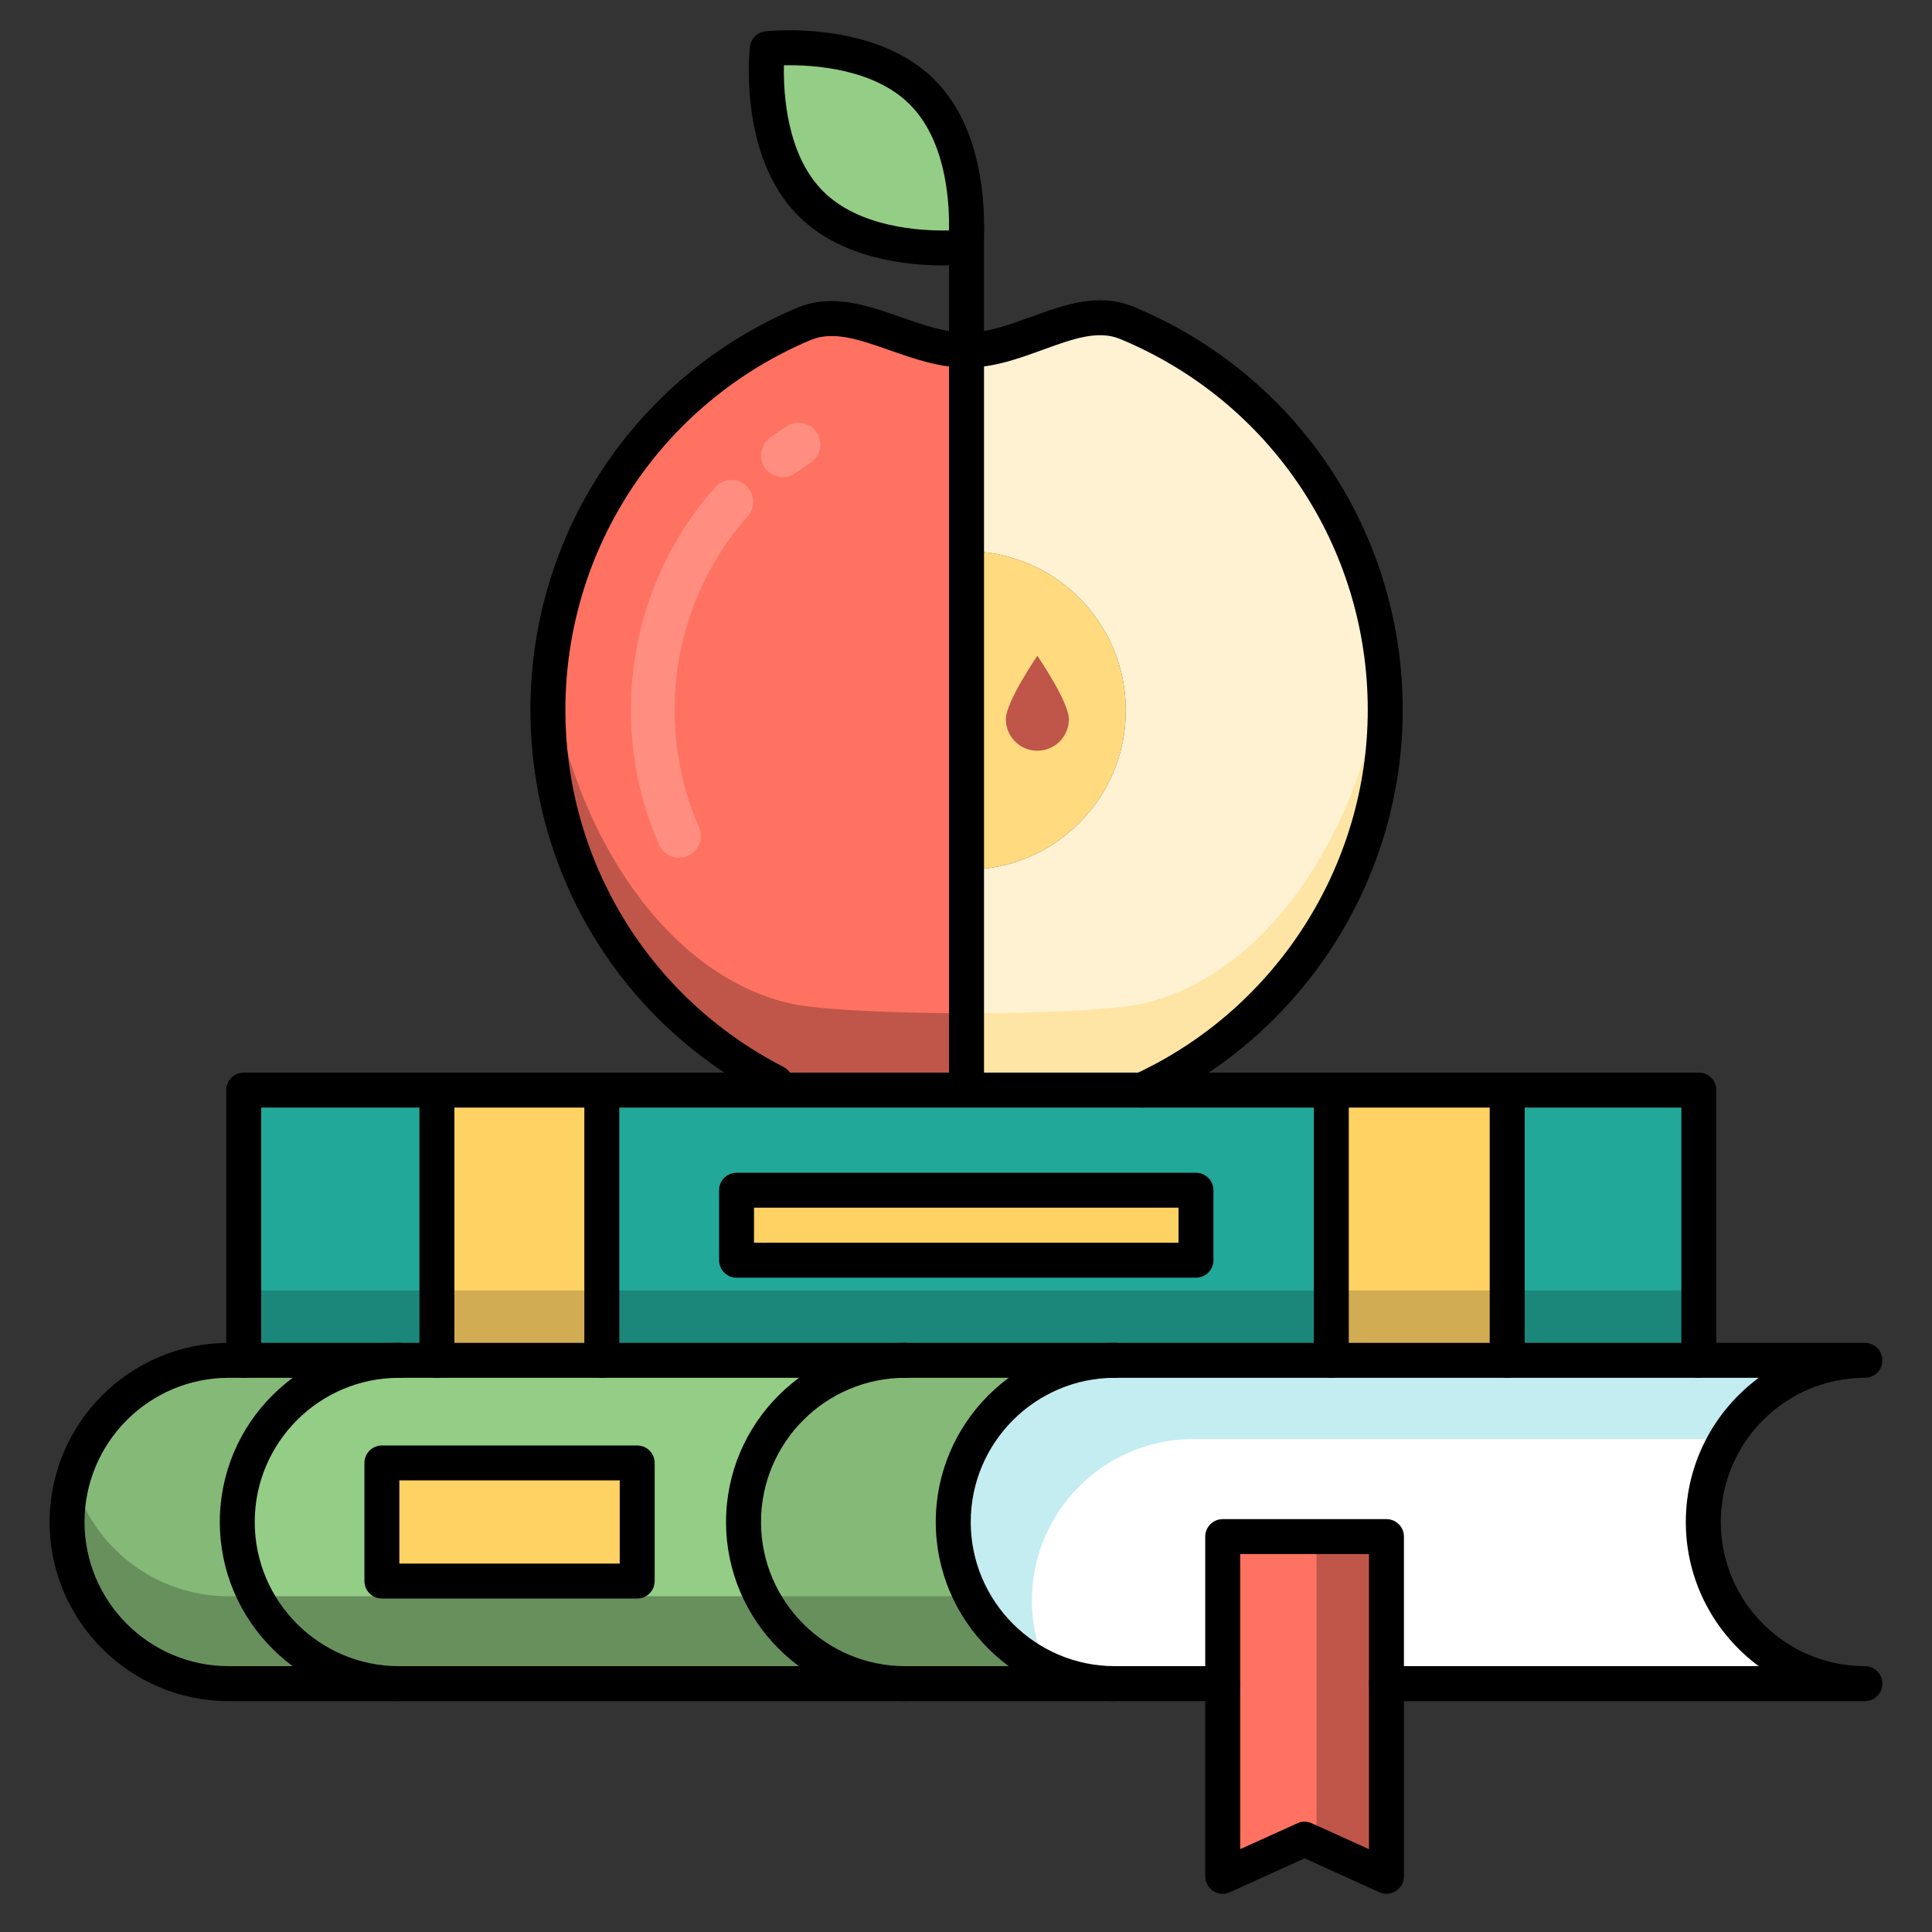 <?xml version="1.0" encoding="UTF-8"?>
<svg width="40px" height="40px" viewBox="0 0 40 40" version="1.1" xmlns="http://www.w3.org/2000/svg" xmlns:xlink="http://www.w3.org/1999/xlink">
    <rect x="0" y="0" width="40" height="40" fill="#333333" stroke="none"/>
    <!-- Generator: Sketch 55.2 (78181) - https://sketchapp.com -->
    <title>Conocimiento_40x40</title>
    <desc>Created with Sketch.</desc>
    <g id="Conocimiento_40x40" stroke="none" stroke-width="1" fill="none" fill-rule="evenodd">
        <g id="shutterstock_357565865" transform="translate(0.2, 0.2)">
            <path d="M19.811,11.211 C21.632,11.211 23.109,12.687 23.109,14.509 C23.109,16.331 21.632,17.807 19.811,17.807 L19.811,11.211" id="Fill-32" fill="#FFDA7E"></path>
            <path d="M28.48,14.496 C28.48,17.986 26.417,20.994 23.443,22.369 L19.811,22.369 L19.811,17.807 C21.632,17.807 23.109,16.331 23.109,14.509 C23.109,12.687 21.632,11.211 19.811,11.211 L19.811,7.05 C20.987,7.05 22.107,6.061 23.129,6.484 C26.271,7.786 28.48,10.884 28.48,14.496" id="Fill-33" fill="#FFF2D2"></path>
            <polygon id="Fill-34" fill="#22A899" points="4.846 27.965 8.846 27.965 8.846 22.369 4.846 22.369"></polygon>
            <path d="M15.05,25.891 L24.561,25.891 L24.561,24.442 L15.05,24.442 L15.05,25.891 Z M12.26,27.965 L27.364,27.965 L27.364,22.369 L12.26,22.369 L12.26,27.965 Z" id="Fill-35" fill="#22A899"></path>
            <polygon id="Fill-36" fill="#22A899" points="31.005 27.965 34.972 27.965 34.972 22.369 31.005 22.369"></polygon>
            <polygon id="Fill-37" fill="#FFD264" points="15.05 25.891 24.561 25.891 24.561 24.442 15.05 24.442"></polygon>
            <polygon id="Fill-38" fill="#FFD264" points="8.846 27.965 12.26 27.965 12.26 22.369 8.846 22.369"></polygon>
            <polygon id="Fill-39" fill="#FFD264" points="27.364 27.965 31.005 27.965 31.005 22.369 27.364 22.369"></polygon>
            <polygon id="Fill-40" fill="#1B877A" points="4.846 27.965 8.846 27.965 8.846 26.517 4.846 26.517"></polygon>
            <polyline id="Fill-41" fill="#1B877A" points="22.883 26.517 27.364 26.517 27.364 27.965 12.26 27.965 12.26 26.517 22.883 26.517"></polyline>
            <polygon id="Fill-42" fill="#1B877A" points="31.005 27.965 34.972 27.965 34.972 26.517 31.005 26.517"></polygon>
            <polygon id="Fill-43" fill="#D1AC52" points="8.846 27.965 12.26 27.965 12.26 26.517 8.846 26.517"></polygon>
            <polygon id="Fill-44" fill="#D1AC52" points="27.364 27.965 31.005 27.965 31.005 26.517 27.364 26.517"></polygon>
            <polygon id="Fill-45" fill="#FFD264" points="7.707 32.534 12.993 32.534 12.993 30.088 7.707 30.088"></polygon>
            <path d="M4.846,27.965 L8.059,27.965 C6.21,27.965 4.712,29.462 4.712,31.311 C4.712,33.16 6.21,34.658 8.059,34.658 L4.535,34.658 C2.688,34.658 1.189,33.16 1.189,31.311 C1.189,29.462 2.688,27.965 4.535,27.965 L4.846,27.965" id="Fill-46" fill="#85B977"></path>
            <path d="M22.883,34.658 L18.541,34.658 C16.692,34.658 15.194,33.16 15.194,31.311 C15.194,29.462 16.692,27.965 18.541,27.965 L22.883,27.965 C21.034,27.965 19.536,29.462 19.536,31.311 C19.536,33.16 21.034,34.658 22.883,34.658" id="Fill-47" fill="#85B977"></path>
            <path d="M7.707,32.534 L12.993,32.534 L12.993,30.088 L7.707,30.088 L7.707,32.534 Z M12.26,27.965 L18.541,27.965 C16.692,27.965 15.194,29.462 15.194,31.311 C15.194,33.16 16.692,34.658 18.541,34.658 L8.059,34.658 C6.21,34.658 4.712,33.16 4.712,31.311 C4.712,29.462 6.21,27.965 8.059,27.965 L12.26,27.965 L12.26,27.965 Z" id="Fill-48" fill="#94CD85"></path>
            <path d="M22.883,34.658 L4.535,34.658 C2.688,34.658 1.189,33.16 1.189,31.311 C1.189,30.997 1.235,30.695 1.316,30.407 C1.711,31.815 3.002,32.849 4.535,32.849 L19.912,32.849 C20.469,33.923 21.589,34.658 22.883,34.658" id="Fill-49" fill="#68905D"></path>
            <path d="M18.892,1.706 C19.715,2.529 19.816,3.845 19.811,4.507 C19.809,4.758 19.791,4.914 19.791,4.914 C19.791,4.914 17.718,5.149 16.585,4.015 C15.451,2.88 15.686,0.809 15.686,0.809 C15.686,0.809 17.76,0.574 18.892,1.706" id="Fill-50" fill="#94CD85"></path>
            <path d="M19.811,22.291 L19.811,22.369 L15.856,22.369 L15.856,22.212 C13.058,20.774 11.144,17.859 11.144,14.496 C11.144,10.905 13.325,7.825 16.437,6.509 C17.474,6.07 18.615,7.05 19.811,7.05 L19.811,22.291" id="Fill-51" fill="#FF7261"></path>
            <path d="M16.121,20.567 C13.342,19.898 11.501,16.57 11.191,13.596 C11.161,13.892 11.144,14.192 11.144,14.496 C11.144,17.859 13.058,20.774 15.856,22.212 L15.856,22.369 L19.811,22.369 L19.811,22.291 L19.812,20.778 C19.812,20.778 17.018,20.783 16.121,20.567" id="Fill-52" fill="#BF5649"></path>
            <path d="M23.502,20.567 C26.282,19.898 28.122,16.57 28.432,13.596 C28.463,13.892 28.48,14.192 28.48,14.496 C28.48,17.859 26.566,20.774 23.767,22.212 L23.767,22.369 L19.812,22.369 L19.812,22.291 L19.811,20.778 C19.811,20.778 22.605,20.783 23.502,20.567" id="Fill-53" fill="#FFE5A5"></path>
            <polyline id="Fill-54" fill="#FF7261" points="28.505 34.658 28.505 38.647 26.81 37.878 25.115 38.647 25.115 31.613 28.505 31.613 28.505 34.658"></polyline>
            <polyline id="Fill-55" fill="#BF5649" points="28.505 31.613 28.505 38.647 27.058 37.991 27.058 31.613 28.505 31.613"></polyline>
            <path d="M34.972,27.965 L38.411,27.965 C36.563,27.965 35.065,29.462 35.065,31.311 C35.065,33.16 36.563,34.658 38.411,34.658 L28.505,34.658 L28.505,31.613 L25.115,31.613 L25.115,34.658 L22.883,34.658 C21.034,34.658 19.536,33.16 19.536,31.311 C19.536,29.462 21.034,27.965 22.883,27.965 L34.972,27.965" id="Fill-56" fill="#FFFFFF"></path>
            <path d="M21.477,34.345 C20.332,33.814 19.536,32.657 19.536,31.311 C19.536,29.462 21.034,27.965 22.883,27.965 L38.411,27.965 C37.192,27.965 36.128,28.618 35.543,29.593 L24.511,29.593 C22.662,29.593 21.164,31.091 21.164,32.94 C21.164,33.442 21.278,33.917 21.477,34.345" id="Fill-57" fill="#C3EDF0"></path>
            <path d="M12.26,22.731 L8.846,22.731 C8.646,22.731 8.484,22.569 8.484,22.369 C8.484,22.169 8.646,22.007 8.846,22.007 L12.26,22.007 C12.46,22.007 12.622,22.169 12.622,22.369 C12.622,22.569 12.46,22.731 12.26,22.731" id="Fill-58" fill="#000000"></path>
            <path d="M16.03,1.152 C16.018,1.73 16.086,3.004 16.841,3.759 C17.594,4.513 18.861,4.584 19.448,4.571 C19.449,4.55 19.449,4.527 19.449,4.504 C19.454,3.863 19.355,2.682 18.636,1.962 C17.884,1.21 16.615,1.139 16.03,1.152 Z M19.333,5.296 C18.594,5.296 17.22,5.163 16.329,4.27 C15.086,3.027 15.316,0.86 15.327,0.768 C15.346,0.6 15.478,0.468 15.645,0.449 C15.654,0.448 15.847,0.427 16.145,0.427 C16.884,0.427 18.257,0.56 19.148,1.451 C20.054,2.357 20.179,3.756 20.173,4.51 C20.171,4.777 20.151,4.948 20.15,4.955 C20.131,5.123 19.999,5.254 19.832,5.273 C19.824,5.274 19.63,5.296 19.333,5.296 L19.333,5.296 Z" id="Fill-59" fill="#000000"></path>
            <path d="M16.272,9.592 C16.371,9.521 16.472,9.453 16.575,9.388 C16.786,9.254 16.849,8.975 16.715,8.764 C16.582,8.553 16.302,8.49 16.091,8.623 C15.973,8.699 15.855,8.778 15.743,8.859 C15.541,9.005 15.495,9.287 15.641,9.49 C15.729,9.613 15.868,9.678 16.008,9.678 C16.1,9.678 16.193,9.65 16.272,9.592 Z M13.858,17.559 C13.684,17.559 13.518,17.458 13.444,17.288 C13.058,16.406 12.862,15.467 12.862,14.496 C12.862,12.795 13.481,11.159 14.604,9.89 C14.77,9.703 15.055,9.685 15.242,9.851 C15.429,10.016 15.447,10.302 15.281,10.489 C14.305,11.593 13.767,13.016 13.767,14.496 C13.767,15.341 13.937,16.159 14.272,16.926 C14.372,17.155 14.268,17.421 14.039,17.521 C13.98,17.547 13.919,17.559 13.858,17.559 L13.858,17.559 Z" id="Fill-60" fill="#FF8E81"></path>
            <path d="M15.856,22.574 C15.8,22.574 15.744,22.561 15.691,22.534 C12.663,20.978 10.782,17.898 10.782,14.496 C10.782,10.858 12.946,7.592 16.296,6.176 C17.026,5.866 17.754,6.122 18.458,6.368 C18.907,6.526 19.371,6.688 19.811,6.688 C20.011,6.688 20.173,6.85 20.173,7.05 C20.173,7.25 20.011,7.412 19.811,7.412 C19.248,7.412 18.725,7.228 18.219,7.051 C17.592,6.831 17.051,6.641 16.578,6.842 C13.497,8.145 11.506,11.149 11.506,14.496 C11.506,17.625 13.236,20.459 16.022,21.89 C16.199,21.981 16.269,22.199 16.178,22.377 C16.114,22.502 15.987,22.574 15.856,22.574" id="Fill-61" fill="#000000"></path>
            <path d="M23.443,22.731 C23.307,22.731 23.176,22.653 23.115,22.521 C23.031,22.34 23.11,22.125 23.292,22.041 C26.223,20.685 28.118,17.724 28.118,14.496 C28.118,11.123 26.105,8.109 22.99,6.818 C22.53,6.627 22.003,6.819 21.393,7.041 C21.001,7.183 20.598,7.33 20.173,7.387 L20.173,22.291 C20.173,22.491 20.011,22.653 19.811,22.653 C19.611,22.653 19.449,22.491 19.449,22.291 L19.449,7.05 C19.449,6.85 19.611,6.688 19.811,6.688 C20.245,6.688 20.703,6.522 21.146,6.361 C21.835,6.11 22.547,5.852 23.267,6.15 C26.654,7.553 28.842,10.83 28.842,14.496 C28.842,18.005 26.782,21.224 23.595,22.698 C23.546,22.72 23.494,22.731 23.443,22.731" id="Fill-62" fill="#000000"></path>
            <path d="M19.811,7.412 C19.611,7.412 19.449,7.25 19.449,7.05 L19.449,4.507 C19.449,4.307 19.611,4.145 19.811,4.145 C20.011,4.145 20.173,4.307 20.173,4.507 L20.173,7.05 C20.173,7.25 20.011,7.412 19.811,7.412" id="Fill-63" fill="#000000"></path>
            <path d="M31.005,22.731 L27.364,22.731 C27.164,22.731 27.002,22.569 27.002,22.369 C27.002,22.169 27.164,22.007 27.364,22.007 L31.005,22.007 C31.205,22.007 31.367,22.169 31.367,22.369 C31.367,22.569 31.205,22.731 31.005,22.731" id="Fill-64" fill="#000000"></path>
            <path d="M8.846,28.326 C8.646,28.326 8.484,28.164 8.484,27.965 L8.484,22.731 L5.208,22.731 L5.208,27.965 C5.208,28.164 5.046,28.326 4.846,28.326 C4.647,28.326 4.485,28.164 4.485,27.965 L4.485,22.369 C4.485,22.169 4.647,22.007 4.846,22.007 L8.846,22.007 C9.046,22.007 9.208,22.169 9.208,22.369 L9.208,27.965 C9.208,28.164 9.046,28.326 8.846,28.326" id="Fill-65" fill="#000000"></path>
            <path d="M34.972,28.326 C34.773,28.326 34.611,28.164 34.611,27.965 L34.611,22.731 L31.367,22.731 L31.367,27.965 C31.367,28.164 31.205,28.326 31.005,28.326 C30.805,28.326 30.643,28.164 30.643,27.965 L30.643,22.369 C30.643,22.169 30.805,22.007 31.005,22.007 L34.972,22.007 C35.172,22.007 35.334,22.169 35.334,22.369 L35.334,27.965 C35.334,28.164 35.172,28.326 34.972,28.326" id="Fill-66" fill="#000000"></path>
            <path d="M27.364,28.326 C27.164,28.326 27.002,28.164 27.002,27.965 L27.002,22.731 L12.622,22.731 L12.622,27.965 C12.622,28.164 12.46,28.326 12.26,28.326 C12.06,28.326 11.898,28.164 11.898,27.965 L11.898,22.369 C11.898,22.169 12.06,22.007 12.26,22.007 L27.364,22.007 C27.563,22.007 27.725,22.169 27.725,22.369 L27.725,27.965 C27.725,28.164 27.563,28.326 27.364,28.326" id="Fill-67" fill="#000000"></path>
            <path d="M22.883,35.02 L4.535,35.02 C2.49,35.02 0.827,33.356 0.827,31.311 C0.827,29.267 2.49,27.603 4.535,27.603 L22.883,27.603 C23.082,27.603 23.244,27.765 23.244,27.965 C23.244,28.164 23.082,28.326 22.883,28.326 L4.535,28.326 C2.889,28.326 1.55,29.666 1.55,31.311 C1.55,32.957 2.889,34.296 4.535,34.296 L22.883,34.296 C23.082,34.296 23.244,34.458 23.244,34.658 C23.244,34.858 23.082,35.02 22.883,35.02" id="Fill-68" fill="#000000"></path>
            <path d="M8.059,35.02 C6.014,35.02 4.351,33.356 4.351,31.311 C4.351,29.267 6.014,27.603 8.059,27.603 C8.259,27.603 8.421,27.765 8.421,27.965 C8.421,28.164 8.259,28.326 8.059,28.326 C6.413,28.326 5.074,29.666 5.074,31.311 C5.074,32.957 6.413,34.296 8.059,34.296 C8.259,34.296 8.421,34.458 8.421,34.658 C8.421,34.858 8.259,35.02 8.059,35.02" id="Fill-69" fill="#000000"></path>
            <path d="M18.541,35.02 C16.496,35.02 14.832,33.356 14.832,31.311 C14.832,29.267 16.496,27.603 18.541,27.603 C18.741,27.603 18.903,27.765 18.903,27.965 C18.903,28.164 18.741,28.326 18.541,28.326 C16.895,28.326 15.556,29.666 15.556,31.311 C15.556,32.957 16.895,34.296 18.541,34.296 C18.741,34.296 18.903,34.458 18.903,34.658 C18.903,34.858 18.741,35.02 18.541,35.02" id="Fill-70" fill="#000000"></path>
            <path d="M38.411,35.02 L28.505,35.02 C28.305,35.02 28.143,34.858 28.143,34.658 C28.143,34.458 28.305,34.296 28.505,34.296 L36.213,34.296 C35.298,33.62 34.703,32.534 34.703,31.311 C34.703,30.089 35.298,29.002 36.213,28.326 L22.883,28.326 C21.237,28.326 19.898,29.666 19.898,31.311 C19.898,32.957 21.237,34.296 22.883,34.296 L25.115,34.296 C25.315,34.296 25.477,34.458 25.477,34.658 C25.477,34.858 25.315,35.02 25.115,35.02 L22.883,35.02 C20.838,35.02 19.174,33.356 19.174,31.311 C19.174,29.267 20.838,27.603 22.883,27.603 L38.411,27.603 C38.611,27.603 38.773,27.765 38.773,27.965 C38.773,28.164 38.611,28.326 38.411,28.326 C36.766,28.326 35.427,29.666 35.427,31.311 C35.427,32.957 36.766,34.296 38.411,34.296 C38.611,34.296 38.773,34.458 38.773,34.658 C38.773,34.858 38.611,35.02 38.411,35.02" id="Fill-71" fill="#000000"></path>
            <path d="M26.81,37.516 C26.861,37.516 26.912,37.527 26.96,37.549 L28.143,38.085 L28.143,31.975 L25.477,31.975 L25.477,38.085 L26.661,37.549 C26.708,37.527 26.759,37.516 26.81,37.516 Z M28.505,39.009 C28.454,39.009 28.403,38.998 28.356,38.976 L26.81,38.275 L25.264,38.976 C25.153,39.028 25.023,39.018 24.919,38.951 C24.816,38.884 24.753,38.77 24.753,38.647 L24.753,31.613 C24.753,31.414 24.915,31.252 25.115,31.252 L28.505,31.252 C28.705,31.252 28.867,31.414 28.867,31.613 L28.867,38.647 C28.867,38.77 28.805,38.884 28.701,38.951 C28.642,38.989 28.574,39.009 28.505,39.009 L28.505,39.009 Z" id="Fill-72" fill="#000000"></path>
            <path d="M8.068,32.172 L12.631,32.172 L12.631,30.45 L8.068,30.45 L8.068,32.172 Z M12.993,32.896 L7.707,32.896 C7.507,32.896 7.345,32.734 7.345,32.534 L7.345,30.088 C7.345,29.889 7.507,29.727 7.707,29.727 L12.993,29.727 C13.192,29.727 13.354,29.889 13.354,30.088 L13.354,32.534 C13.354,32.734 13.192,32.896 12.993,32.896 L12.993,32.896 Z" id="Fill-73" fill="#000000"></path>
            <path d="M15.411,25.529 L24.2,25.529 L24.2,24.804 L15.411,24.804 L15.411,25.529 Z M24.561,26.253 L15.05,26.253 C14.85,26.253 14.688,26.091 14.688,25.891 L14.688,24.442 C14.688,24.242 14.85,24.081 15.05,24.081 L24.561,24.081 C24.761,24.081 24.923,24.242 24.923,24.442 L24.923,25.891 C24.923,26.091 24.761,26.253 24.561,26.253 L24.561,26.253 Z" id="Fill-74" fill="#000000"></path>
            <path d="M21.93,14.69 C21.93,15.051 21.638,15.343 21.277,15.343 C20.917,15.343 20.625,15.051 20.625,14.69 C20.625,14.33 21.277,13.377 21.277,13.377 C21.277,13.377 21.93,14.33 21.93,14.69" id="Fill-75" fill="#BF5649"></path>
        </g>
    </g>
</svg>